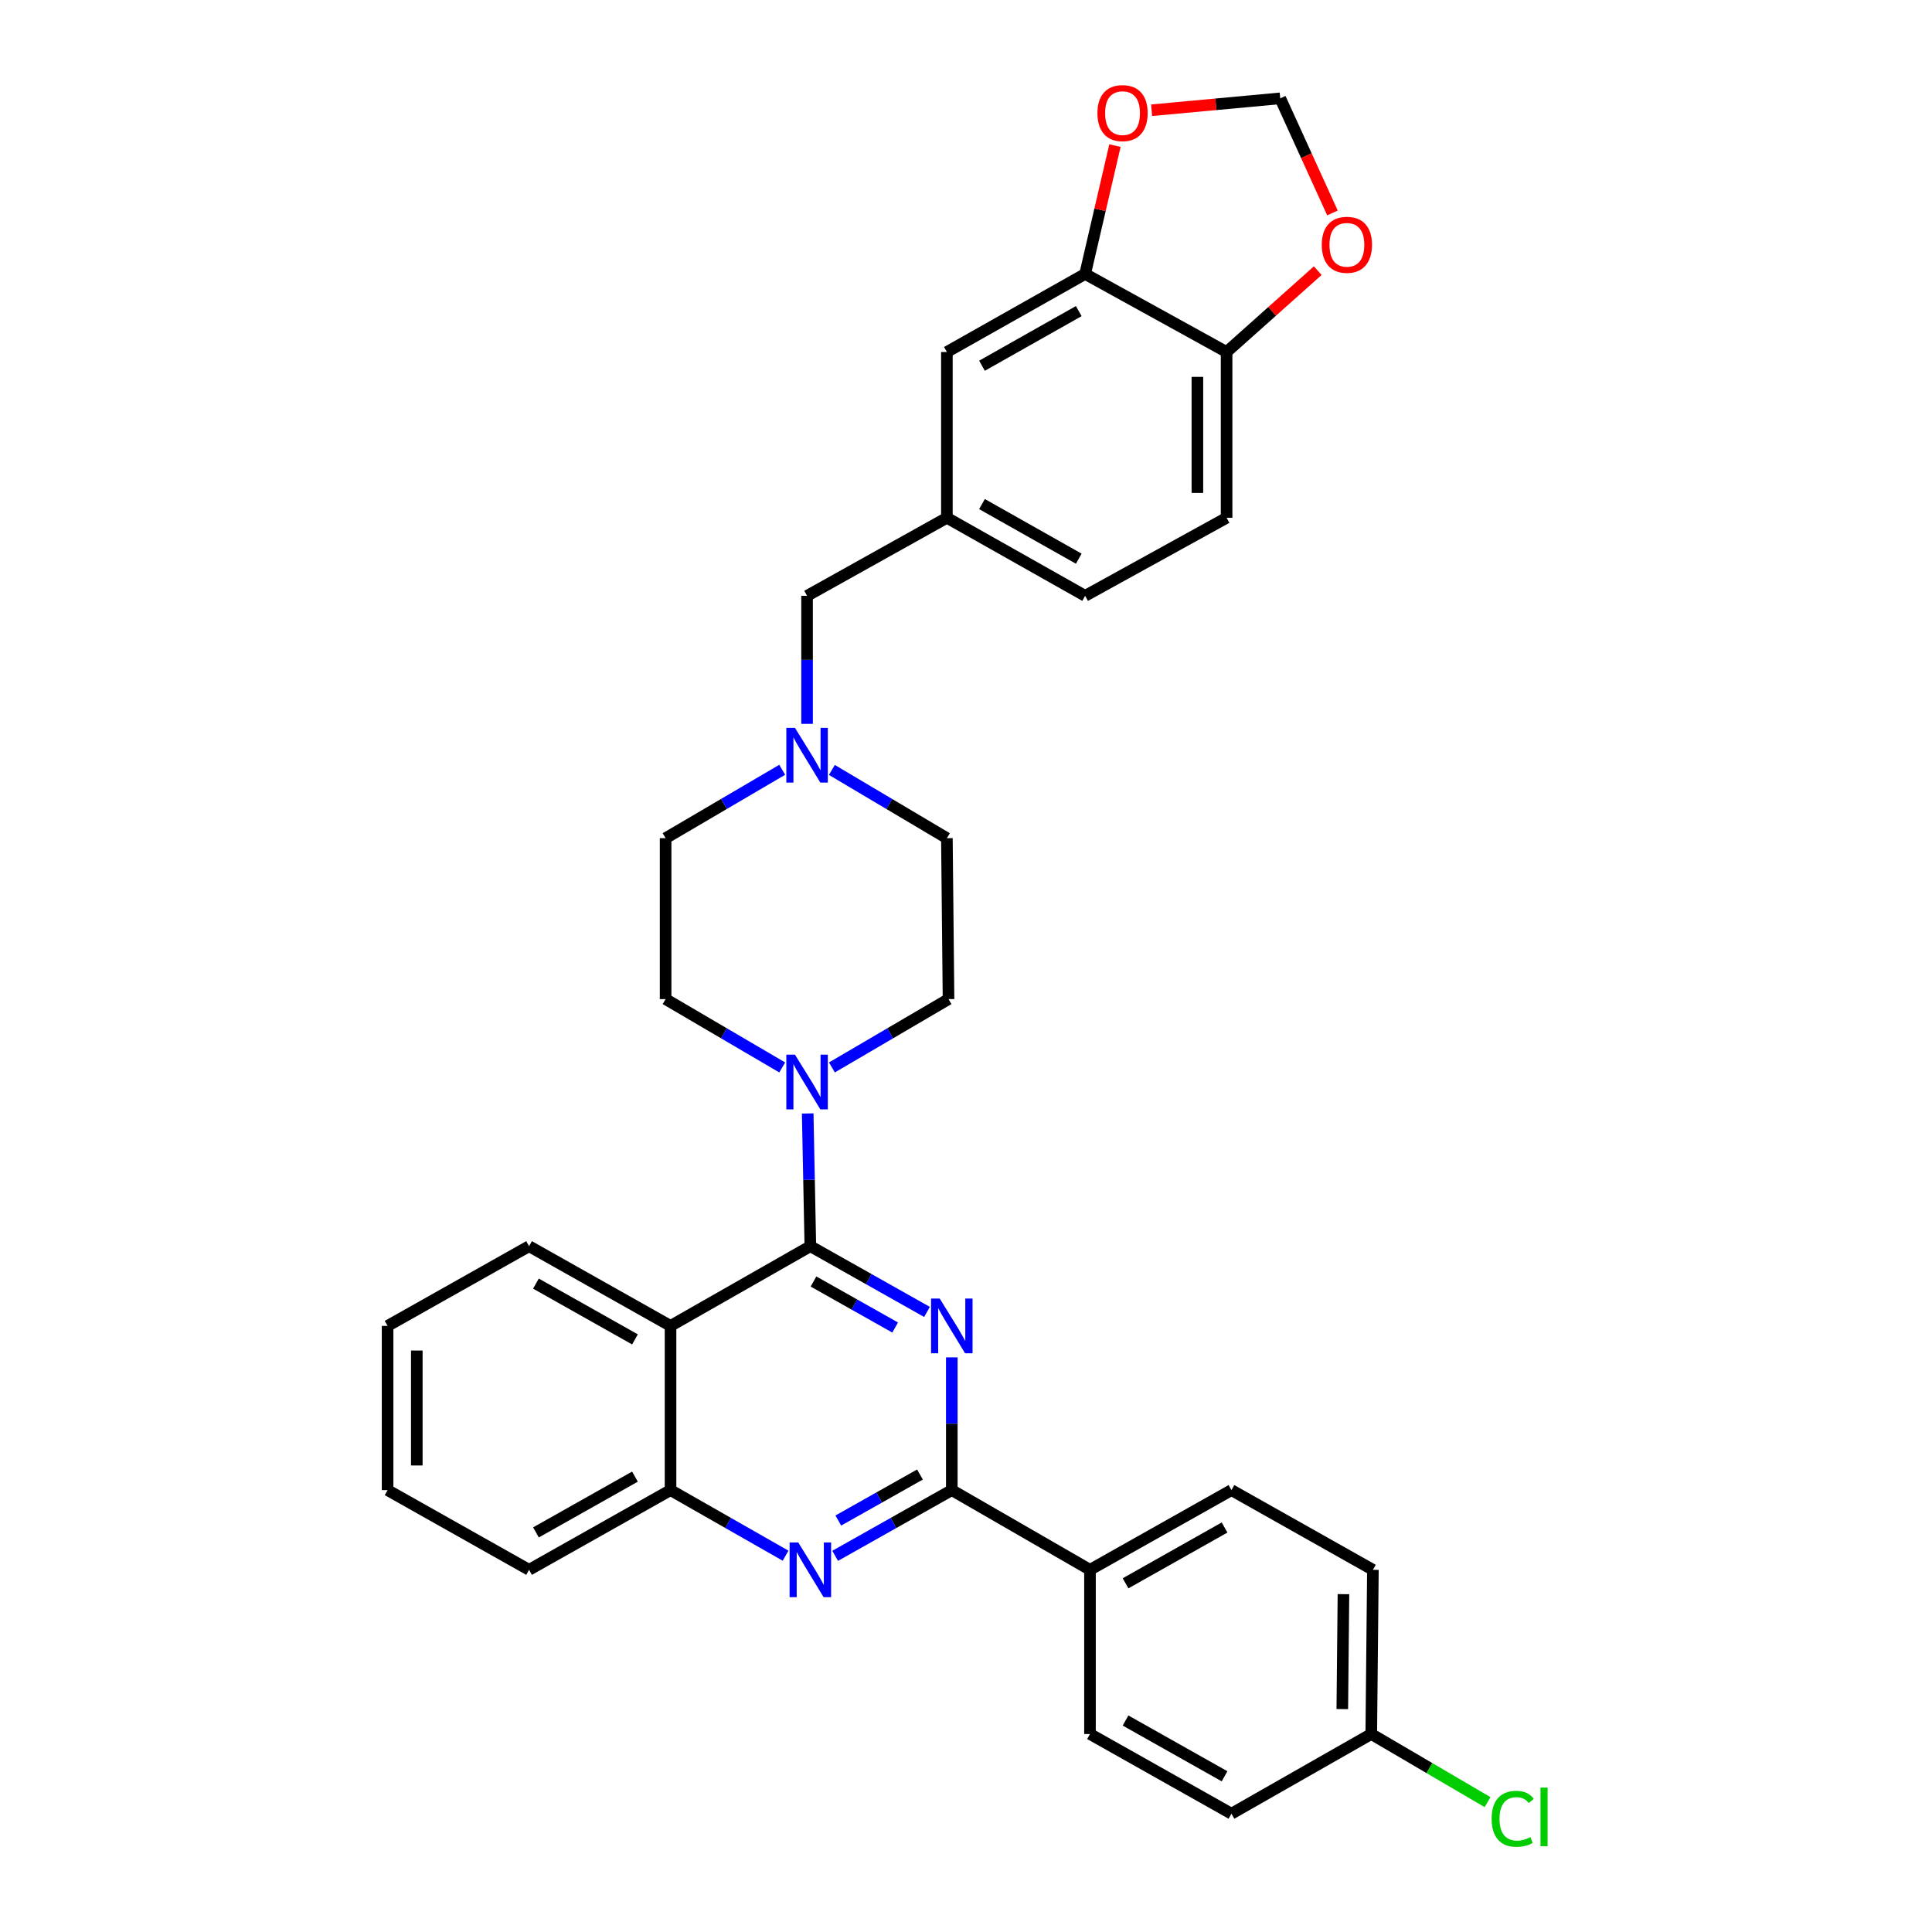 <?xml version='1.0' encoding='iso-8859-1'?>
<svg version='1.1' baseProfile='full'
              xmlns='http://www.w3.org/2000/svg'
                      xmlns:rdkit='http://www.rdkit.org/xml'
                      xmlns:xlink='http://www.w3.org/1999/xlink'
                  xml:space='preserve'
width='1000px' height='1000px' viewBox='0 0 1000 1000'>
<!-- END OF HEADER -->
<rect style='opacity:1.0;fill:#FFFFFF;stroke:none' width='1000' height='1000' x='0' y='0'> </rect>
<path class='bond-0' d='M 479.812,679.054 L 449.623,662.043' style='fill:none;fill-rule:evenodd;stroke:#0000FF;stroke-width:6px;stroke-linecap:butt;stroke-linejoin:miter;stroke-opacity:1' />
<path class='bond-0' d='M 449.623,662.043 L 419.434,645.031' style='fill:none;fill-rule:evenodd;stroke:#000000;stroke-width:6px;stroke-linecap:butt;stroke-linejoin:miter;stroke-opacity:1' />
<path class='bond-0' d='M 463.333,687.122 L 442.201,675.214' style='fill:none;fill-rule:evenodd;stroke:#0000FF;stroke-width:6px;stroke-linecap:butt;stroke-linejoin:miter;stroke-opacity:1' />
<path class='bond-0' d='M 442.201,675.214 L 421.069,663.307' style='fill:none;fill-rule:evenodd;stroke:#000000;stroke-width:6px;stroke-linecap:butt;stroke-linejoin:miter;stroke-opacity:1' />
<path class='bond-1' d='M 492.653,702.575 L 492.653,736.926' style='fill:none;fill-rule:evenodd;stroke:#0000FF;stroke-width:6px;stroke-linecap:butt;stroke-linejoin:miter;stroke-opacity:1' />
<path class='bond-1' d='M 492.653,736.926 L 492.653,771.277' style='fill:none;fill-rule:evenodd;stroke:#000000;stroke-width:6px;stroke-linecap:butt;stroke-linejoin:miter;stroke-opacity:1' />
<path class='bond-2' d='M 419.434,645.031 L 347.064,686.29' style='fill:none;fill-rule:evenodd;stroke:#000000;stroke-width:6px;stroke-linecap:butt;stroke-linejoin:miter;stroke-opacity:1' />
<path class='bond-4' d='M 419.434,645.031 L 418.749,610.68' style='fill:none;fill-rule:evenodd;stroke:#000000;stroke-width:6px;stroke-linecap:butt;stroke-linejoin:miter;stroke-opacity:1' />
<path class='bond-4' d='M 418.749,610.68 L 418.063,576.33' style='fill:none;fill-rule:evenodd;stroke:#0000FF;stroke-width:6px;stroke-linecap:butt;stroke-linejoin:miter;stroke-opacity:1' />
<path class='bond-3' d='M 492.653,771.277 L 462.465,788.288' style='fill:none;fill-rule:evenodd;stroke:#000000;stroke-width:6px;stroke-linecap:butt;stroke-linejoin:miter;stroke-opacity:1' />
<path class='bond-3' d='M 462.465,788.288 L 432.276,805.299' style='fill:none;fill-rule:evenodd;stroke:#0000FF;stroke-width:6px;stroke-linecap:butt;stroke-linejoin:miter;stroke-opacity:1' />
<path class='bond-3' d='M 476.174,763.208 L 455.042,775.116' style='fill:none;fill-rule:evenodd;stroke:#000000;stroke-width:6px;stroke-linecap:butt;stroke-linejoin:miter;stroke-opacity:1' />
<path class='bond-3' d='M 455.042,775.116 L 433.91,787.024' style='fill:none;fill-rule:evenodd;stroke:#0000FF;stroke-width:6px;stroke-linecap:butt;stroke-linejoin:miter;stroke-opacity:1' />
<path class='bond-8' d='M 492.653,771.277 L 564.176,812.535' style='fill:none;fill-rule:evenodd;stroke:#000000;stroke-width:6px;stroke-linecap:butt;stroke-linejoin:miter;stroke-opacity:1' />
<path class='bond-27' d='M 347.064,686.29 L 273.845,645.031' style='fill:none;fill-rule:evenodd;stroke:#000000;stroke-width:6px;stroke-linecap:butt;stroke-linejoin:miter;stroke-opacity:1' />
<path class='bond-27' d='M 328.659,693.273 L 277.405,664.392' style='fill:none;fill-rule:evenodd;stroke:#000000;stroke-width:6px;stroke-linecap:butt;stroke-linejoin:miter;stroke-opacity:1' />
<path class='bond-32' d='M 347.064,686.29 L 347.064,771.277' style='fill:none;fill-rule:evenodd;stroke:#000000;stroke-width:6px;stroke-linecap:butt;stroke-linejoin:miter;stroke-opacity:1' />
<path class='bond-5' d='M 406.612,805.225 L 376.838,788.251' style='fill:none;fill-rule:evenodd;stroke:#0000FF;stroke-width:6px;stroke-linecap:butt;stroke-linejoin:miter;stroke-opacity:1' />
<path class='bond-5' d='M 376.838,788.251 L 347.064,771.277' style='fill:none;fill-rule:evenodd;stroke:#000000;stroke-width:6px;stroke-linecap:butt;stroke-linejoin:miter;stroke-opacity:1' />
<path class='bond-14' d='M 430.599,552.508 L 460.778,534.824' style='fill:none;fill-rule:evenodd;stroke:#0000FF;stroke-width:6px;stroke-linecap:butt;stroke-linejoin:miter;stroke-opacity:1' />
<path class='bond-14' d='M 460.778,534.824 L 490.957,517.139' style='fill:none;fill-rule:evenodd;stroke:#000000;stroke-width:6px;stroke-linecap:butt;stroke-linejoin:miter;stroke-opacity:1' />
<path class='bond-15' d='M 404.876,552.508 L 374.697,534.824' style='fill:none;fill-rule:evenodd;stroke:#0000FF;stroke-width:6px;stroke-linecap:butt;stroke-linejoin:miter;stroke-opacity:1' />
<path class='bond-15' d='M 374.697,534.824 L 344.519,517.139' style='fill:none;fill-rule:evenodd;stroke:#000000;stroke-width:6px;stroke-linecap:butt;stroke-linejoin:miter;stroke-opacity:1' />
<path class='bond-29' d='M 347.064,771.277 L 273.845,812.535' style='fill:none;fill-rule:evenodd;stroke:#000000;stroke-width:6px;stroke-linecap:butt;stroke-linejoin:miter;stroke-opacity:1' />
<path class='bond-29' d='M 328.659,764.293 L 277.405,793.175' style='fill:none;fill-rule:evenodd;stroke:#000000;stroke-width:6px;stroke-linecap:butt;stroke-linejoin:miter;stroke-opacity:1' />
<path class='bond-6' d='M 404.876,398.438 L 374.697,416.14' style='fill:none;fill-rule:evenodd;stroke:#0000FF;stroke-width:6px;stroke-linecap:butt;stroke-linejoin:miter;stroke-opacity:1' />
<path class='bond-6' d='M 374.697,416.14 L 344.519,433.841' style='fill:none;fill-rule:evenodd;stroke:#000000;stroke-width:6px;stroke-linecap:butt;stroke-linejoin:miter;stroke-opacity:1' />
<path class='bond-17' d='M 417.738,374.672 L 417.738,341.537' style='fill:none;fill-rule:evenodd;stroke:#0000FF;stroke-width:6px;stroke-linecap:butt;stroke-linejoin:miter;stroke-opacity:1' />
<path class='bond-17' d='M 417.738,341.537 L 417.738,308.402' style='fill:none;fill-rule:evenodd;stroke:#000000;stroke-width:6px;stroke-linecap:butt;stroke-linejoin:miter;stroke-opacity:1' />
<path class='bond-34' d='M 430.582,398.516 L 460.345,416.179' style='fill:none;fill-rule:evenodd;stroke:#0000FF;stroke-width:6px;stroke-linecap:butt;stroke-linejoin:miter;stroke-opacity:1' />
<path class='bond-34' d='M 460.345,416.179 L 490.108,433.841' style='fill:none;fill-rule:evenodd;stroke:#000000;stroke-width:6px;stroke-linecap:butt;stroke-linejoin:miter;stroke-opacity:1' />
<path class='bond-7' d='M 561.664,141.797 L 490.108,182.199' style='fill:none;fill-rule:evenodd;stroke:#000000;stroke-width:6px;stroke-linecap:butt;stroke-linejoin:miter;stroke-opacity:1' />
<path class='bond-7' d='M 558.364,161.023 L 508.275,189.304' style='fill:none;fill-rule:evenodd;stroke:#000000;stroke-width:6px;stroke-linecap:butt;stroke-linejoin:miter;stroke-opacity:1' />
<path class='bond-10' d='M 561.664,141.797 L 569.382,108.58' style='fill:none;fill-rule:evenodd;stroke:#000000;stroke-width:6px;stroke-linecap:butt;stroke-linejoin:miter;stroke-opacity:1' />
<path class='bond-10' d='M 569.382,108.58 L 577.099,75.363' style='fill:none;fill-rule:evenodd;stroke:#FF0000;stroke-width:6px;stroke-linecap:butt;stroke-linejoin:miter;stroke-opacity:1' />
<path class='bond-36' d='M 561.664,141.797 L 634.883,182.199' style='fill:none;fill-rule:evenodd;stroke:#000000;stroke-width:6px;stroke-linecap:butt;stroke-linejoin:miter;stroke-opacity:1' />
<path class='bond-19' d='M 564.176,812.535 L 637.395,771.277' style='fill:none;fill-rule:evenodd;stroke:#000000;stroke-width:6px;stroke-linecap:butt;stroke-linejoin:miter;stroke-opacity:1' />
<path class='bond-19' d='M 582.581,819.518 L 633.834,790.637' style='fill:none;fill-rule:evenodd;stroke:#000000;stroke-width:6px;stroke-linecap:butt;stroke-linejoin:miter;stroke-opacity:1' />
<path class='bond-20' d='M 564.176,812.535 L 564.176,897.522' style='fill:none;fill-rule:evenodd;stroke:#000000;stroke-width:6px;stroke-linecap:butt;stroke-linejoin:miter;stroke-opacity:1' />
<path class='bond-9' d='M 634.883,182.199 L 634.883,268.008' style='fill:none;fill-rule:evenodd;stroke:#000000;stroke-width:6px;stroke-linecap:butt;stroke-linejoin:miter;stroke-opacity:1' />
<path class='bond-9' d='M 619.764,195.07 L 619.764,255.137' style='fill:none;fill-rule:evenodd;stroke:#000000;stroke-width:6px;stroke-linecap:butt;stroke-linejoin:miter;stroke-opacity:1' />
<path class='bond-11' d='M 634.883,182.199 L 658.473,161.145' style='fill:none;fill-rule:evenodd;stroke:#000000;stroke-width:6px;stroke-linecap:butt;stroke-linejoin:miter;stroke-opacity:1' />
<path class='bond-11' d='M 658.473,161.145 L 682.063,140.091' style='fill:none;fill-rule:evenodd;stroke:#FF0000;stroke-width:6px;stroke-linecap:butt;stroke-linejoin:miter;stroke-opacity:1' />
<path class='bond-12' d='M 596.075,57.069 L 629.363,53.983' style='fill:none;fill-rule:evenodd;stroke:#FF0000;stroke-width:6px;stroke-linecap:butt;stroke-linejoin:miter;stroke-opacity:1' />
<path class='bond-12' d='M 629.363,53.983 L 662.652,50.897' style='fill:none;fill-rule:evenodd;stroke:#000000;stroke-width:6px;stroke-linecap:butt;stroke-linejoin:miter;stroke-opacity:1' />
<path class='bond-37' d='M 689.678,110.227 L 676.165,80.562' style='fill:none;fill-rule:evenodd;stroke:#FF0000;stroke-width:6px;stroke-linecap:butt;stroke-linejoin:miter;stroke-opacity:1' />
<path class='bond-37' d='M 676.165,80.562 L 662.652,50.897' style='fill:none;fill-rule:evenodd;stroke:#000000;stroke-width:6px;stroke-linecap:butt;stroke-linejoin:miter;stroke-opacity:1' />
<path class='bond-13' d='M 490.108,182.199 L 490.108,268.008' style='fill:none;fill-rule:evenodd;stroke:#000000;stroke-width:6px;stroke-linecap:butt;stroke-linejoin:miter;stroke-opacity:1' />
<path class='bond-21' d='M 490.957,517.139 L 490.108,433.841' style='fill:none;fill-rule:evenodd;stroke:#000000;stroke-width:6px;stroke-linecap:butt;stroke-linejoin:miter;stroke-opacity:1' />
<path class='bond-22' d='M 344.519,517.139 L 344.519,433.841' style='fill:none;fill-rule:evenodd;stroke:#000000;stroke-width:6px;stroke-linecap:butt;stroke-linejoin:miter;stroke-opacity:1' />
<path class='bond-16' d='M 490.108,268.008 L 417.738,308.402' style='fill:none;fill-rule:evenodd;stroke:#000000;stroke-width:6px;stroke-linecap:butt;stroke-linejoin:miter;stroke-opacity:1' />
<path class='bond-24' d='M 490.108,268.008 L 561.664,308.402' style='fill:none;fill-rule:evenodd;stroke:#000000;stroke-width:6px;stroke-linecap:butt;stroke-linejoin:miter;stroke-opacity:1' />
<path class='bond-24' d='M 508.274,260.901 L 558.363,289.177' style='fill:none;fill-rule:evenodd;stroke:#000000;stroke-width:6px;stroke-linecap:butt;stroke-linejoin:miter;stroke-opacity:1' />
<path class='bond-18' d='M 634.883,268.008 L 561.664,308.402' style='fill:none;fill-rule:evenodd;stroke:#000000;stroke-width:6px;stroke-linecap:butt;stroke-linejoin:miter;stroke-opacity:1' />
<path class='bond-25' d='M 637.395,771.277 L 710.614,812.535' style='fill:none;fill-rule:evenodd;stroke:#000000;stroke-width:6px;stroke-linecap:butt;stroke-linejoin:miter;stroke-opacity:1' />
<path class='bond-26' d='M 564.176,897.522 L 637.395,938.764' style='fill:none;fill-rule:evenodd;stroke:#000000;stroke-width:6px;stroke-linecap:butt;stroke-linejoin:miter;stroke-opacity:1' />
<path class='bond-26' d='M 582.579,890.535 L 633.832,919.404' style='fill:none;fill-rule:evenodd;stroke:#000000;stroke-width:6px;stroke-linecap:butt;stroke-linejoin:miter;stroke-opacity:1' />
<path class='bond-23' d='M 709.765,897.522 L 637.395,938.764' style='fill:none;fill-rule:evenodd;stroke:#000000;stroke-width:6px;stroke-linecap:butt;stroke-linejoin:miter;stroke-opacity:1' />
<path class='bond-28' d='M 709.765,897.522 L 739.858,915.154' style='fill:none;fill-rule:evenodd;stroke:#000000;stroke-width:6px;stroke-linecap:butt;stroke-linejoin:miter;stroke-opacity:1' />
<path class='bond-28' d='M 739.858,915.154 L 769.951,932.786' style='fill:none;fill-rule:evenodd;stroke:#00CC00;stroke-width:6px;stroke-linecap:butt;stroke-linejoin:miter;stroke-opacity:1' />
<path class='bond-33' d='M 709.765,897.522 L 710.614,812.535' style='fill:none;fill-rule:evenodd;stroke:#000000;stroke-width:6px;stroke-linecap:butt;stroke-linejoin:miter;stroke-opacity:1' />
<path class='bond-33' d='M 694.774,884.623 L 695.368,825.132' style='fill:none;fill-rule:evenodd;stroke:#000000;stroke-width:6px;stroke-linecap:butt;stroke-linejoin:miter;stroke-opacity:1' />
<path class='bond-30' d='M 273.845,645.031 L 200.618,686.29' style='fill:none;fill-rule:evenodd;stroke:#000000;stroke-width:6px;stroke-linecap:butt;stroke-linejoin:miter;stroke-opacity:1' />
<path class='bond-31' d='M 273.845,812.535 L 200.618,771.277' style='fill:none;fill-rule:evenodd;stroke:#000000;stroke-width:6px;stroke-linecap:butt;stroke-linejoin:miter;stroke-opacity:1' />
<path class='bond-35' d='M 200.618,686.29 L 200.618,771.277' style='fill:none;fill-rule:evenodd;stroke:#000000;stroke-width:6px;stroke-linecap:butt;stroke-linejoin:miter;stroke-opacity:1' />
<path class='bond-35' d='M 215.737,699.038 L 215.737,758.529' style='fill:none;fill-rule:evenodd;stroke:#000000;stroke-width:6px;stroke-linecap:butt;stroke-linejoin:miter;stroke-opacity:1' />
<path  class='atom-0' d='M 486.393 672.13
L 495.673 687.13
Q 496.593 688.61, 498.073 691.29
Q 499.553 693.97, 499.633 694.13
L 499.633 672.13
L 503.393 672.13
L 503.393 700.45
L 499.513 700.45
L 489.553 684.05
Q 488.393 682.13, 487.153 679.93
Q 485.953 677.73, 485.593 677.05
L 485.593 700.45
L 481.913 700.45
L 481.913 672.13
L 486.393 672.13
' fill='#0000FF'/>
<path  class='atom-4' d='M 413.174 798.375
L 422.454 813.375
Q 423.374 814.855, 424.854 817.535
Q 426.334 820.215, 426.414 820.375
L 426.414 798.375
L 430.174 798.375
L 430.174 826.695
L 426.294 826.695
L 416.334 810.295
Q 415.174 808.375, 413.934 806.175
Q 412.734 803.975, 412.374 803.295
L 412.374 826.695
L 408.694 826.695
L 408.694 798.375
L 413.174 798.375
' fill='#0000FF'/>
<path  class='atom-5' d='M 411.478 545.884
L 420.758 560.884
Q 421.678 562.364, 423.158 565.044
Q 424.638 567.724, 424.718 567.884
L 424.718 545.884
L 428.478 545.884
L 428.478 574.204
L 424.598 574.204
L 414.638 557.804
Q 413.478 555.884, 412.238 553.684
Q 411.038 551.484, 410.678 550.804
L 410.678 574.204
L 406.998 574.204
L 406.998 545.884
L 411.478 545.884
' fill='#0000FF'/>
<path  class='atom-7' d='M 411.478 376.734
L 420.758 391.734
Q 421.678 393.214, 423.158 395.894
Q 424.638 398.574, 424.718 398.734
L 424.718 376.734
L 428.478 376.734
L 428.478 405.054
L 424.598 405.054
L 414.638 388.654
Q 413.478 386.734, 412.238 384.534
Q 411.038 382.334, 410.678 381.654
L 410.678 405.054
L 406.998 405.054
L 406.998 376.734
L 411.478 376.734
' fill='#0000FF'/>
<path  class='atom-11' d='M 568.025 58.545
Q 568.025 51.745, 571.385 47.945
Q 574.745 44.145, 581.025 44.145
Q 587.305 44.145, 590.665 47.945
Q 594.025 51.745, 594.025 58.545
Q 594.025 65.425, 590.625 69.345
Q 587.225 73.225, 581.025 73.225
Q 574.785 73.225, 571.385 69.345
Q 568.025 65.465, 568.025 58.545
M 581.025 70.025
Q 585.345 70.025, 587.665 67.145
Q 590.025 64.225, 590.025 58.545
Q 590.025 52.985, 587.665 50.185
Q 585.345 47.345, 581.025 47.345
Q 576.705 47.345, 574.345 50.145
Q 572.025 52.945, 572.025 58.545
Q 572.025 64.265, 574.345 67.145
Q 576.705 70.025, 581.025 70.025
' fill='#FF0000'/>
<path  class='atom-12' d='M 684.149 126.707
Q 684.149 119.907, 687.509 116.107
Q 690.869 112.307, 697.149 112.307
Q 703.429 112.307, 706.789 116.107
Q 710.149 119.907, 710.149 126.707
Q 710.149 133.587, 706.749 137.507
Q 703.349 141.387, 697.149 141.387
Q 690.909 141.387, 687.509 137.507
Q 684.149 133.627, 684.149 126.707
M 697.149 138.187
Q 701.469 138.187, 703.789 135.307
Q 706.149 132.387, 706.149 126.707
Q 706.149 121.147, 703.789 118.347
Q 701.469 115.507, 697.149 115.507
Q 692.829 115.507, 690.469 118.307
Q 688.149 121.107, 688.149 126.707
Q 688.149 132.427, 690.469 135.307
Q 692.829 138.187, 697.149 138.187
' fill='#FF0000'/>
<path  class='atom-29' d='M 772.073 941.407
Q 772.073 934.367, 775.353 930.687
Q 778.673 926.967, 784.953 926.967
Q 790.793 926.967, 793.913 931.087
L 791.273 933.247
Q 788.993 930.247, 784.953 930.247
Q 780.673 930.247, 778.393 933.127
Q 776.153 935.967, 776.153 941.407
Q 776.153 947.007, 778.473 949.887
Q 780.833 952.767, 785.393 952.767
Q 788.513 952.767, 792.153 950.887
L 793.273 953.887
Q 791.793 954.847, 789.553 955.407
Q 787.313 955.967, 784.833 955.967
Q 778.673 955.967, 775.353 952.207
Q 772.073 948.447, 772.073 941.407
' fill='#00CC00'/>
<path  class='atom-29' d='M 797.353 925.247
L 801.033 925.247
L 801.033 955.607
L 797.353 955.607
L 797.353 925.247
' fill='#00CC00'/>
</svg>
